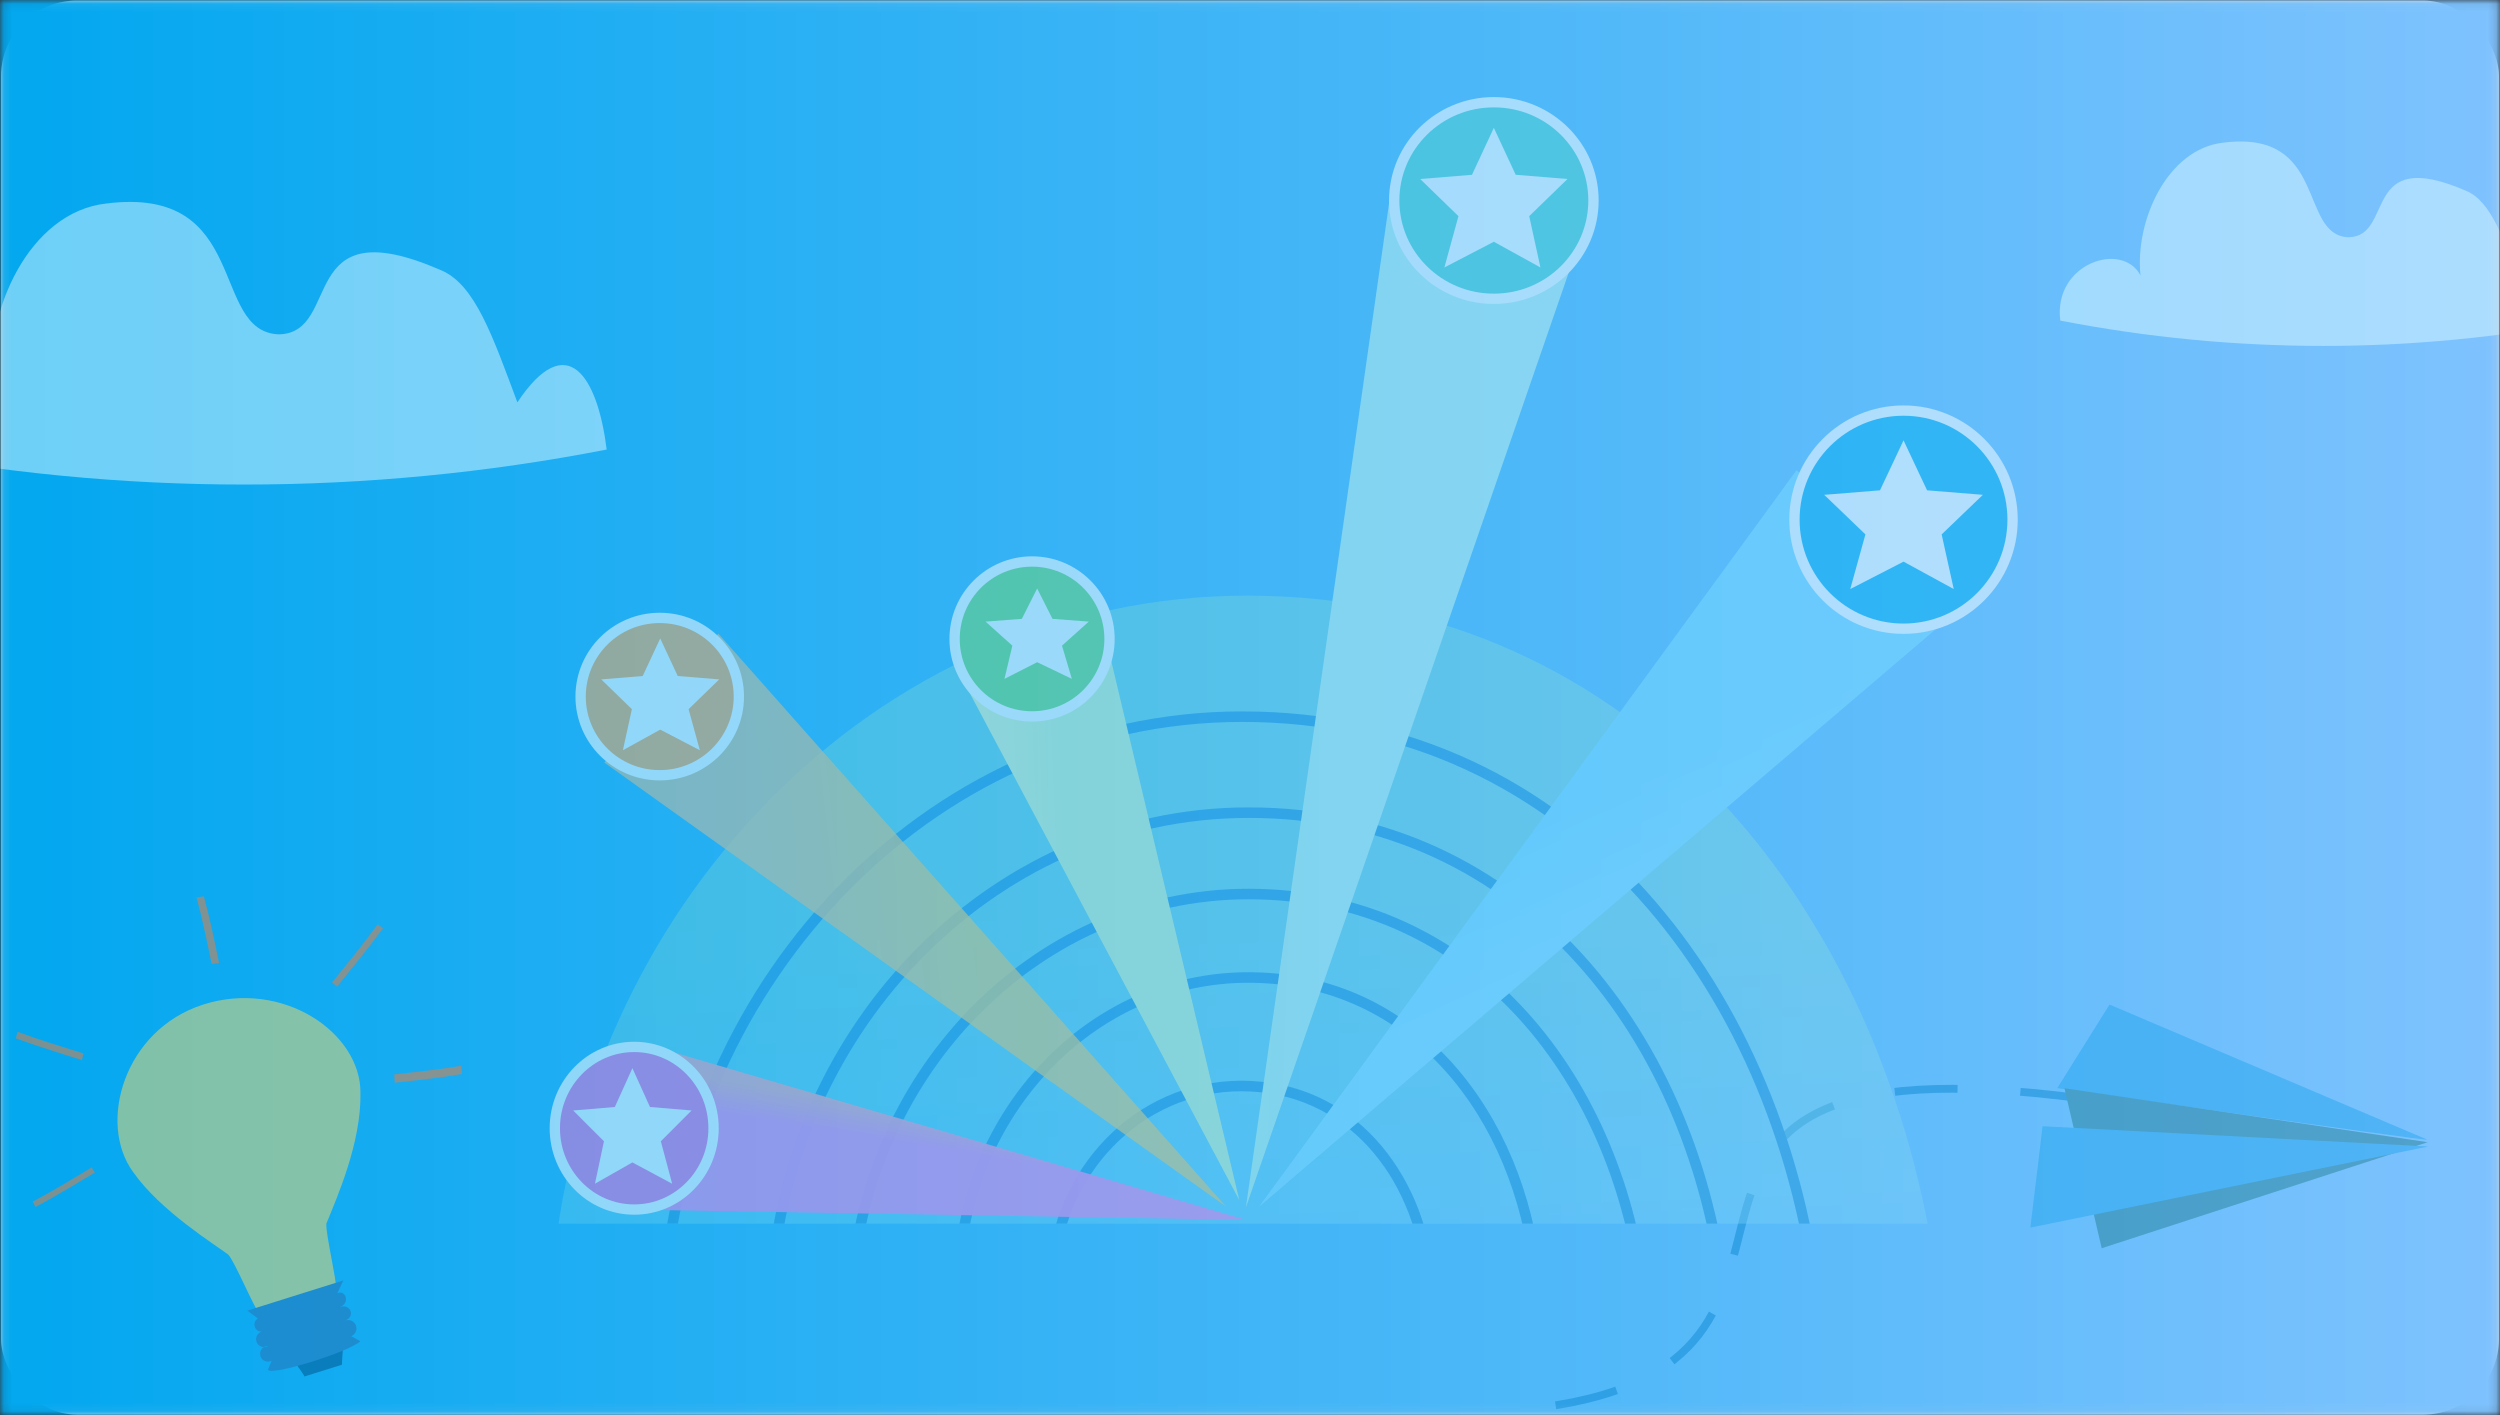 <svg width="318" height="180" viewBox="0 0 318 180" fill="none" xmlns="http://www.w3.org/2000/svg">
  <rect x="0" y="0" width="318" height="180" fill="#333333" stroke="none"/>
  <rect x="0.134" y="0.074" width="317.733" height="179.86" rx="9.628" fill="#D8D8D8"/>
  <mask id="mask0_2_631" style="mask-type:alpha" maskUnits="userSpaceOnUse" x="0" y="0" width="318" height="180">
    <rect x="0.134" y="0.074" width="317.733" height="179.86" fill="white"/>
  </mask>
  <g mask="url(#mask0_2_631)">
    <path d="M335.381 -4.792H-4.876V186.477H335.381V-4.792Z" fill="url(#paint0_linear_2_631)"/>
    <g opacity="0.5">
      <path d="M264.943 139.736C195.572 130.617 243.452 174.318 193.801 179.283" stroke="#0E88D1" stroke-miterlimit="10" stroke-dasharray="8 8"/>
      <path fill-rule="evenodd" clip-rule="evenodd" d="M308.763 144.967C307.911 145.064 261.686 138.409 261.686 138.409L268.331 127.777L308.763 144.967Z" fill="#26A6EE"/>
      <path fill-rule="evenodd" clip-rule="evenodd" d="M262.596 138.423L267.334 158.777L308.8 145.289L262.596 138.423Z" fill="#258297"/>
      <path fill-rule="evenodd" clip-rule="evenodd" d="M308.863 145.836L258.259 156.151L259.814 143.256L308.863 145.836Z" fill="#26A6EE"/>
      <g clip-path="url(#clip0_2_631)">
        <path opacity="0.4" fill-rule="evenodd" clip-rule="evenodd" d="M158.653 167.066L243.352 166.908C245.244 166.904 246.721 165.261 246.472 163.385C240.193 116.182 208.496 75.798 158.704 75.768C110.929 75.74 73.445 116.139 70.172 163.603C70.048 165.403 71.495 166.904 73.299 166.907L158.653 167.066Z" fill="url(#paint1_linear_2_631)"/>
        <path d="M157.554 160.231L157.447 160.893L157.447 160.893L157.554 160.231ZM158.013 167.061L158.012 167.731L158.015 167.731L158.013 167.061ZM231.309 166.924L231.31 167.594L232.053 167.592L231.975 166.853L231.309 166.924ZM158.056 91.16L158.056 90.49L158.056 90.49L158.056 91.16ZM84.373 166.924L83.703 166.9L83.679 167.592L84.371 167.594L84.373 166.924ZM158.837 165.469L158.836 166.139L158.839 166.139L158.837 165.469ZM219.349 165.357L219.35 166.027L220.093 166.026L220.015 165.286L219.349 165.357ZM158.872 103.369L158.873 102.699L158.873 102.699L158.872 103.369ZM98.041 165.357L97.371 165.333L97.347 166.026L98.04 166.027L98.041 165.357ZM158.813 165.469L158.812 166.139L158.814 166.139L158.813 165.469ZM209.097 165.376L209.098 166.046L209.842 166.044L209.763 165.305L209.097 165.376ZM158.842 113.719L158.843 113.049L158.842 113.049L158.842 113.719ZM108.292 165.376L107.623 165.352L107.598 166.044L108.291 166.046L108.292 165.376ZM158.781 162.287L158.78 162.957L158.782 162.957L158.781 162.287ZM195.429 162.218L195.43 162.888L196.173 162.887L196.095 162.148L195.429 162.218ZM158.802 124.337L158.803 123.667L158.803 123.667L158.802 124.337ZM121.961 162.218L121.291 162.195L121.267 162.887L121.96 162.888L121.961 162.218ZM157.897 162.287L157.896 162.957L157.898 162.957L157.897 162.287ZM181.761 162.243L181.762 162.913L182.507 162.912L182.427 162.171L181.761 162.243ZM157.911 138.137L157.911 137.467L157.911 137.467L157.911 138.137ZM133.921 162.243L133.252 162.219L133.227 162.912L133.92 162.913L133.921 162.243ZM157.904 159.901C157.88 160.054 157.733 160.17 157.565 160.143L157.778 158.82C157.2 158.727 156.669 159.126 156.58 159.693L157.904 159.901ZM157.565 160.143C157.398 160.116 157.298 159.963 157.321 159.812L158.645 160.02C158.733 159.456 158.354 158.913 157.778 158.82L157.565 160.143ZM157.321 159.812C157.345 159.66 157.492 159.543 157.66 159.57L157.447 160.893C158.025 160.986 158.556 160.587 158.645 160.02L157.321 159.812ZM157.66 159.57C157.827 159.597 157.928 159.75 157.904 159.901L156.58 159.693C156.492 160.258 156.871 160.8 157.447 160.893L157.66 159.57ZM158.015 167.731L231.31 167.594L231.307 166.254L158.012 166.391L158.015 167.731ZM84.371 167.594L158.012 167.731L158.015 166.391L84.374 166.254L84.371 167.594ZM231.975 166.853C227.683 126.162 200.901 90.516 158.056 90.49L158.055 91.83C199.978 91.856 226.395 126.718 230.642 166.994L231.975 166.853ZM158.056 90.49C117.041 90.466 85.142 125.962 83.703 166.9L85.042 166.947C86.46 126.62 117.868 91.806 158.055 91.83L158.056 90.49ZM158.839 166.139L219.35 166.027L219.347 164.687L158.836 164.799L158.839 166.139ZM98.04 166.027L158.836 166.139L158.839 164.799L98.042 164.687L98.04 166.027ZM220.015 165.286C216.467 131.95 194.321 102.72 158.873 102.699L158.872 104.039C193.406 104.059 215.18 132.518 218.682 165.428L220.015 165.286ZM158.873 102.699C124.945 102.679 98.562 131.778 97.371 165.333L98.71 165.381C99.879 132.447 125.761 104.019 158.872 104.039L158.873 102.699ZM158.814 166.139L209.098 166.046L209.096 164.706L158.812 164.799L158.814 166.139ZM108.291 166.046L158.812 166.139L158.814 164.799L108.293 164.706L108.291 166.046ZM209.763 165.305C206.812 137.491 188.378 113.067 158.843 113.049L158.842 114.389C187.461 114.406 205.524 138.056 208.431 165.446L209.763 165.305ZM158.842 113.049C130.578 113.032 108.613 137.339 107.623 165.352L108.962 165.399C109.931 138.005 131.398 114.373 158.842 114.389L158.842 113.049ZM158.782 162.957L195.43 162.888L195.428 161.549L158.78 161.617L158.782 162.957ZM121.96 162.888L158.78 162.957L158.782 161.617L121.962 161.549L121.96 162.888ZM196.095 162.148C193.938 141.698 180.456 123.68 158.803 123.667L158.802 125.007C179.532 125.019 192.65 142.255 194.763 162.289L196.095 162.148ZM158.803 123.667C138.088 123.655 122.016 141.573 121.291 162.195L122.63 162.242C123.334 142.231 138.916 124.995 158.802 125.007L158.803 123.667ZM157.898 162.957L181.762 162.913L181.759 161.573L157.896 161.617L157.898 162.957ZM133.92 162.913L157.896 162.957L157.898 161.617L133.922 161.573L133.92 162.913ZM182.427 162.171C181.013 149.069 172.16 137.475 157.911 137.467L157.911 138.807C171.26 138.815 179.728 149.655 181.095 162.315L182.427 162.171ZM157.911 137.467C144.292 137.459 133.728 148.971 133.252 162.219L134.591 162.267C135.044 149.658 145.092 138.799 157.911 138.807L157.911 137.467Z" fill="#2196D8"/>
      </g>
      <path fill-rule="evenodd" clip-rule="evenodd" d="M158.476 153.596L176.936 24.146L201.547 28.858L158.476 153.596Z" fill="url(#paint2_linear_2_631)"/>
      <ellipse cx="190.017" cy="25.505" rx="12.673" ry="12.504" fill="#4ED2CB" stroke="white" stroke-width="1.312"/>
      <path fill-rule="evenodd" clip-rule="evenodd" d="M190.016 30.75L183.724 34.022L185.514 27.496L180.649 22.769L187.234 22.232L190.016 16.262L192.798 22.232L199.383 22.769L194.517 27.496L195.944 34.022L190.016 30.75Z" fill="white"/>
      <path fill-rule="evenodd" clip-rule="evenodd" d="M157.641 152.666L140.621 81.02L121.594 84.847L157.641 152.666Z" fill="url(#paint3_linear_2_631)"/>
      <circle cx="9.853" cy="9.853" r="9.853" transform="matrix(-1 0 0 1 141.131 71.422)" fill="#70D86D" stroke="white" stroke-width="1.312"/>
      <path fill-rule="evenodd" clip-rule="evenodd" d="M131.928 84.233L136.34 86.35L135.084 82.127L138.496 79.067L133.878 78.719L131.928 74.855L129.977 78.719L125.359 79.067L128.771 82.127L127.77 86.35L131.928 84.233Z" fill="white"/>
      <path fill-rule="evenodd" clip-rule="evenodd" d="M155.973 153.502L91.379 80.604L76.876 97L155.973 153.502Z" fill="url(#paint4_linear_2_631)" fill-opacity="0.78"/>
      <ellipse cx="10.063" cy="10.007" rx="10.063" ry="10.007" transform="matrix(-1 0 0 1 93.981 78.597)" fill="#FFA551" stroke="white" stroke-width="1.312"/>
      <path fill-rule="evenodd" clip-rule="evenodd" d="M83.98 92.809L89.021 95.43L87.587 90.204L91.485 86.418L86.209 85.988L83.98 81.207L81.751 85.988L76.476 86.418L80.374 90.204L79.231 95.43L83.98 92.809Z" fill="white"/>
      <path fill-rule="evenodd" clip-rule="evenodd" d="M158.476 155.17L84.327 133.467L79.937 153.858L158.476 155.17Z" fill="url(#paint5_linear_2_631)" fill-opacity="0.95"/>
      <ellipse cx="10.096" cy="10.345" rx="10.096" ry="10.345" transform="matrix(-1 0 0 1 90.765 133.167)" fill="#EE6DD6" stroke="white" stroke-width="1.312"/>
      <path fill-rule="evenodd" clip-rule="evenodd" d="M80.441 147.861L85.498 150.57L84.059 145.167L87.969 141.253L82.677 140.809L80.441 135.866L78.205 140.809L72.912 141.253L76.823 145.167L75.676 150.57L80.441 147.861Z" fill="white"/>
      <path fill-rule="evenodd" clip-rule="evenodd" d="M160.147 153.499L228.514 59.821L249.954 76.847L160.147 153.499Z" fill="url(#paint6_linear_2_631)"/>
      <circle cx="242.127" cy="66.099" r="13.873" fill="#00AEEF" stroke="white" stroke-width="1.312"/>
      <path fill-rule="evenodd" clip-rule="evenodd" d="M242.129 71.442L235.352 74.927L237.281 67.976L232.04 62.941L239.133 62.369L242.129 56.01L245.126 62.369L252.219 62.941L246.978 67.976L248.515 74.927L242.129 71.442Z" fill="white"/>
      <path d="M27.87 122.5C27.3 119.72 26.7 116.85 25.93 114L25 114.16C25.76 116.99 26.35 119.86 26.92 122.62" fill="#F37934"/>
      <path d="M42.88 125.5C44.82 123.11 46.82 120.65 48.71 118.09L48.04 117.59C46.17 120.14 44.17 122.59 42.24 124.97" fill="#F37934"/>
      <path d="M50.21 137.72C53 137.42 55.891 137.11 58.77 136.61L58.681 135.56C55.821 136.06 52.94 136.36 50.15 136.66" fill="#F37934"/>
      <path d="M10.62 134C7.87 133.15 5.03 132.28 2.24 131.25L2 132.08C4.81 133.08 7.66 133.99 10.42 134.84" fill="#F37934"/>
      <path d="M11.66 148.5C9.23 149.96 6.729 151.5 4.149 152.85L4.52 153.53C7.11 152.13 9.62 150.62 12.06 149.16" fill="#F37934"/>
      <path fill-rule="evenodd" clip-rule="evenodd" d="M43.681 170.78C43.681 170.95 43.461 173.41 43.501 173.59L38.721 175.09C38.721 174.91 37.25 172.99 37.21 172.81L43.681 170.78Z" fill="#015288"/>
      <path fill-rule="evenodd" clip-rule="evenodd" d="M41.51 155.65C41.42 156.95 42.82 162.79 42.78 164.08L33.05 167.18C32.22 166.18 29.92 160.59 29.05 159.6C27.43 158.36 20.44 154.08 16.94 149.09C12.38 142.89 15.75 131.01 25.85 127.78C35.95 124.55 45.93 131.35 45.85 139.06C45.95 145.39 42.84 152.37 41.51 155.65Z" fill="#F7DA64"/>
      <path fill-rule="evenodd" clip-rule="evenodd" d="M43.67 162.87C43.28 163.7 43.1 164.1 42.92 164.49C43.97 164.04 44.58 165.75 43.24 166.26C44.62 165.76 45.24 167.52 43.89 167.97C44.154 167.871 44.446 167.88 44.704 167.994C44.962 168.108 45.165 168.318 45.27 168.58C45.372 168.842 45.368 169.133 45.257 169.391C45.147 169.649 44.94 169.853 44.68 169.96L45.84 170.61C44.34 171.99 34.56 175.03 34.08 174.24C34.23 173.88 34.39 173.48 34.56 173.08C34.426 173.153 34.276 173.193 34.123 173.199C33.971 173.205 33.819 173.176 33.679 173.114C33.54 173.052 33.416 172.959 33.318 172.841C33.22 172.724 33.15 172.586 33.114 172.438C33.078 172.289 33.076 172.134 33.108 171.985C33.141 171.836 33.208 171.696 33.303 171.577C33.398 171.457 33.52 171.361 33.658 171.296C33.796 171.231 33.947 171.198 34.1 171.2C33.971 171.28 33.824 171.329 33.673 171.344C33.521 171.359 33.368 171.338 33.226 171.285C33.083 171.232 32.955 171.147 32.85 171.036C32.745 170.926 32.667 170.793 32.622 170.648C32.576 170.502 32.564 170.349 32.587 170.198C32.61 170.048 32.667 169.904 32.753 169.779C32.84 169.654 32.955 169.55 33.087 169.476C33.22 169.402 33.368 169.359 33.52 169.35C33.307 169.412 33.08 169.395 32.879 169.301C32.678 169.207 32.519 169.043 32.43 168.84C32.343 168.638 32.333 168.411 32.403 168.202C32.473 167.993 32.618 167.818 32.81 167.71L31.46 166.71L43.67 162.87Z" fill="#286FB0"/>
      <path d="M-15.06 57.14C-16.27 47.05 -4.15 43.14 -0.99 49.25C-1.99 39.62 3.71 26.98 13.5 25.89C31.98 23.54 26.62 42.25 35.5 42.53C43.62 42.32 37.57 26.33 56.03 34.34C60.44 36.13 62.69 42.86 65.81 51.18C72.13 41.69 76.01 47.87 77.17 57.18C46.714 63.12 15.396 63.12 -15.06 57.18V57.14Z" fill="#D9F8FF"/>
      <path d="M262.061 40.749C261.183 33.451 269.98 30.624 272.273 35.043C271.547 28.078 275.684 18.936 282.79 18.148C296.202 16.448 292.312 29.98 298.757 30.183C304.65 30.031 300.259 18.466 313.657 24.259C316.858 25.554 318.491 30.421 320.755 36.438C325.342 29.575 328.158 34.044 329 40.778C306.895 45.074 284.166 45.074 262.061 40.778V40.749Z" fill="#D9F8FF"/>
    </g>
  </g>
  <defs>
    <linearGradient id="paint0_linear_2_631" x1="-4.881" y1="90.851" x2="335.376" y2="90.851" gradientUnits="userSpaceOnUse">
      <stop stop-color="#00A7EF"/>
      <stop offset="1" stop-color="#85C4FF"/>
    </linearGradient>
    <linearGradient id="paint1_linear_2_631" x1="152.013" y1="166.812" x2="148.755" y2="75.679" gradientUnits="userSpaceOnUse">
      <stop stop-color="#91E3FA"/>
      <stop offset="0.557" stop-color="#AFF5BA"/>
    </linearGradient>
    <linearGradient id="paint2_linear_2_631" x1="172.499" y1="53.803" x2="156.515" y2="53.236" gradientUnits="userSpaceOnUse">
      <stop stop-color="#BFF2EC"/>
      <stop offset="1" stop-color="#C1F3D9"/>
    </linearGradient>
    <linearGradient id="paint3_linear_2_631" x1="125.273" y1="102.426" x2="135.094" y2="101.99" gradientUnits="userSpaceOnUse">
      <stop stop-color="#E9F6C1"/>
      <stop offset="1" stop-color="#D0F4C0"/>
    </linearGradient>
    <linearGradient id="paint4_linear_2_631" x1="97.163" y1="103.085" x2="121.696" y2="100.178" gradientUnits="userSpaceOnUse">
      <stop stop-color="#FFC17C"/>
      <stop offset="1" stop-color="#FFC956"/>
    </linearGradient>
    <linearGradient id="paint5_linear_2_631" x1="99.643" y1="142.82" x2="100.311" y2="138.861" gradientUnits="userSpaceOnUse">
      <stop stop-color="#FB80E4"/>
      <stop offset="1" stop-color="#FDA0B0"/>
    </linearGradient>
    <linearGradient id="paint6_linear_2_631" x1="187.513" y1="128.027" x2="180.308" y2="112.146" gradientUnits="userSpaceOnUse">
      <stop stop-color="#88DFFF"/>
      <stop offset="1" stop-color="#78DAFF"/>
    </linearGradient>
    <clipPath id="clip0_2_631">
      <rect width="179.744" height="87.019" fill="white" transform="translate(70 68.635)"/>
    </clipPath>
  </defs>
</svg>